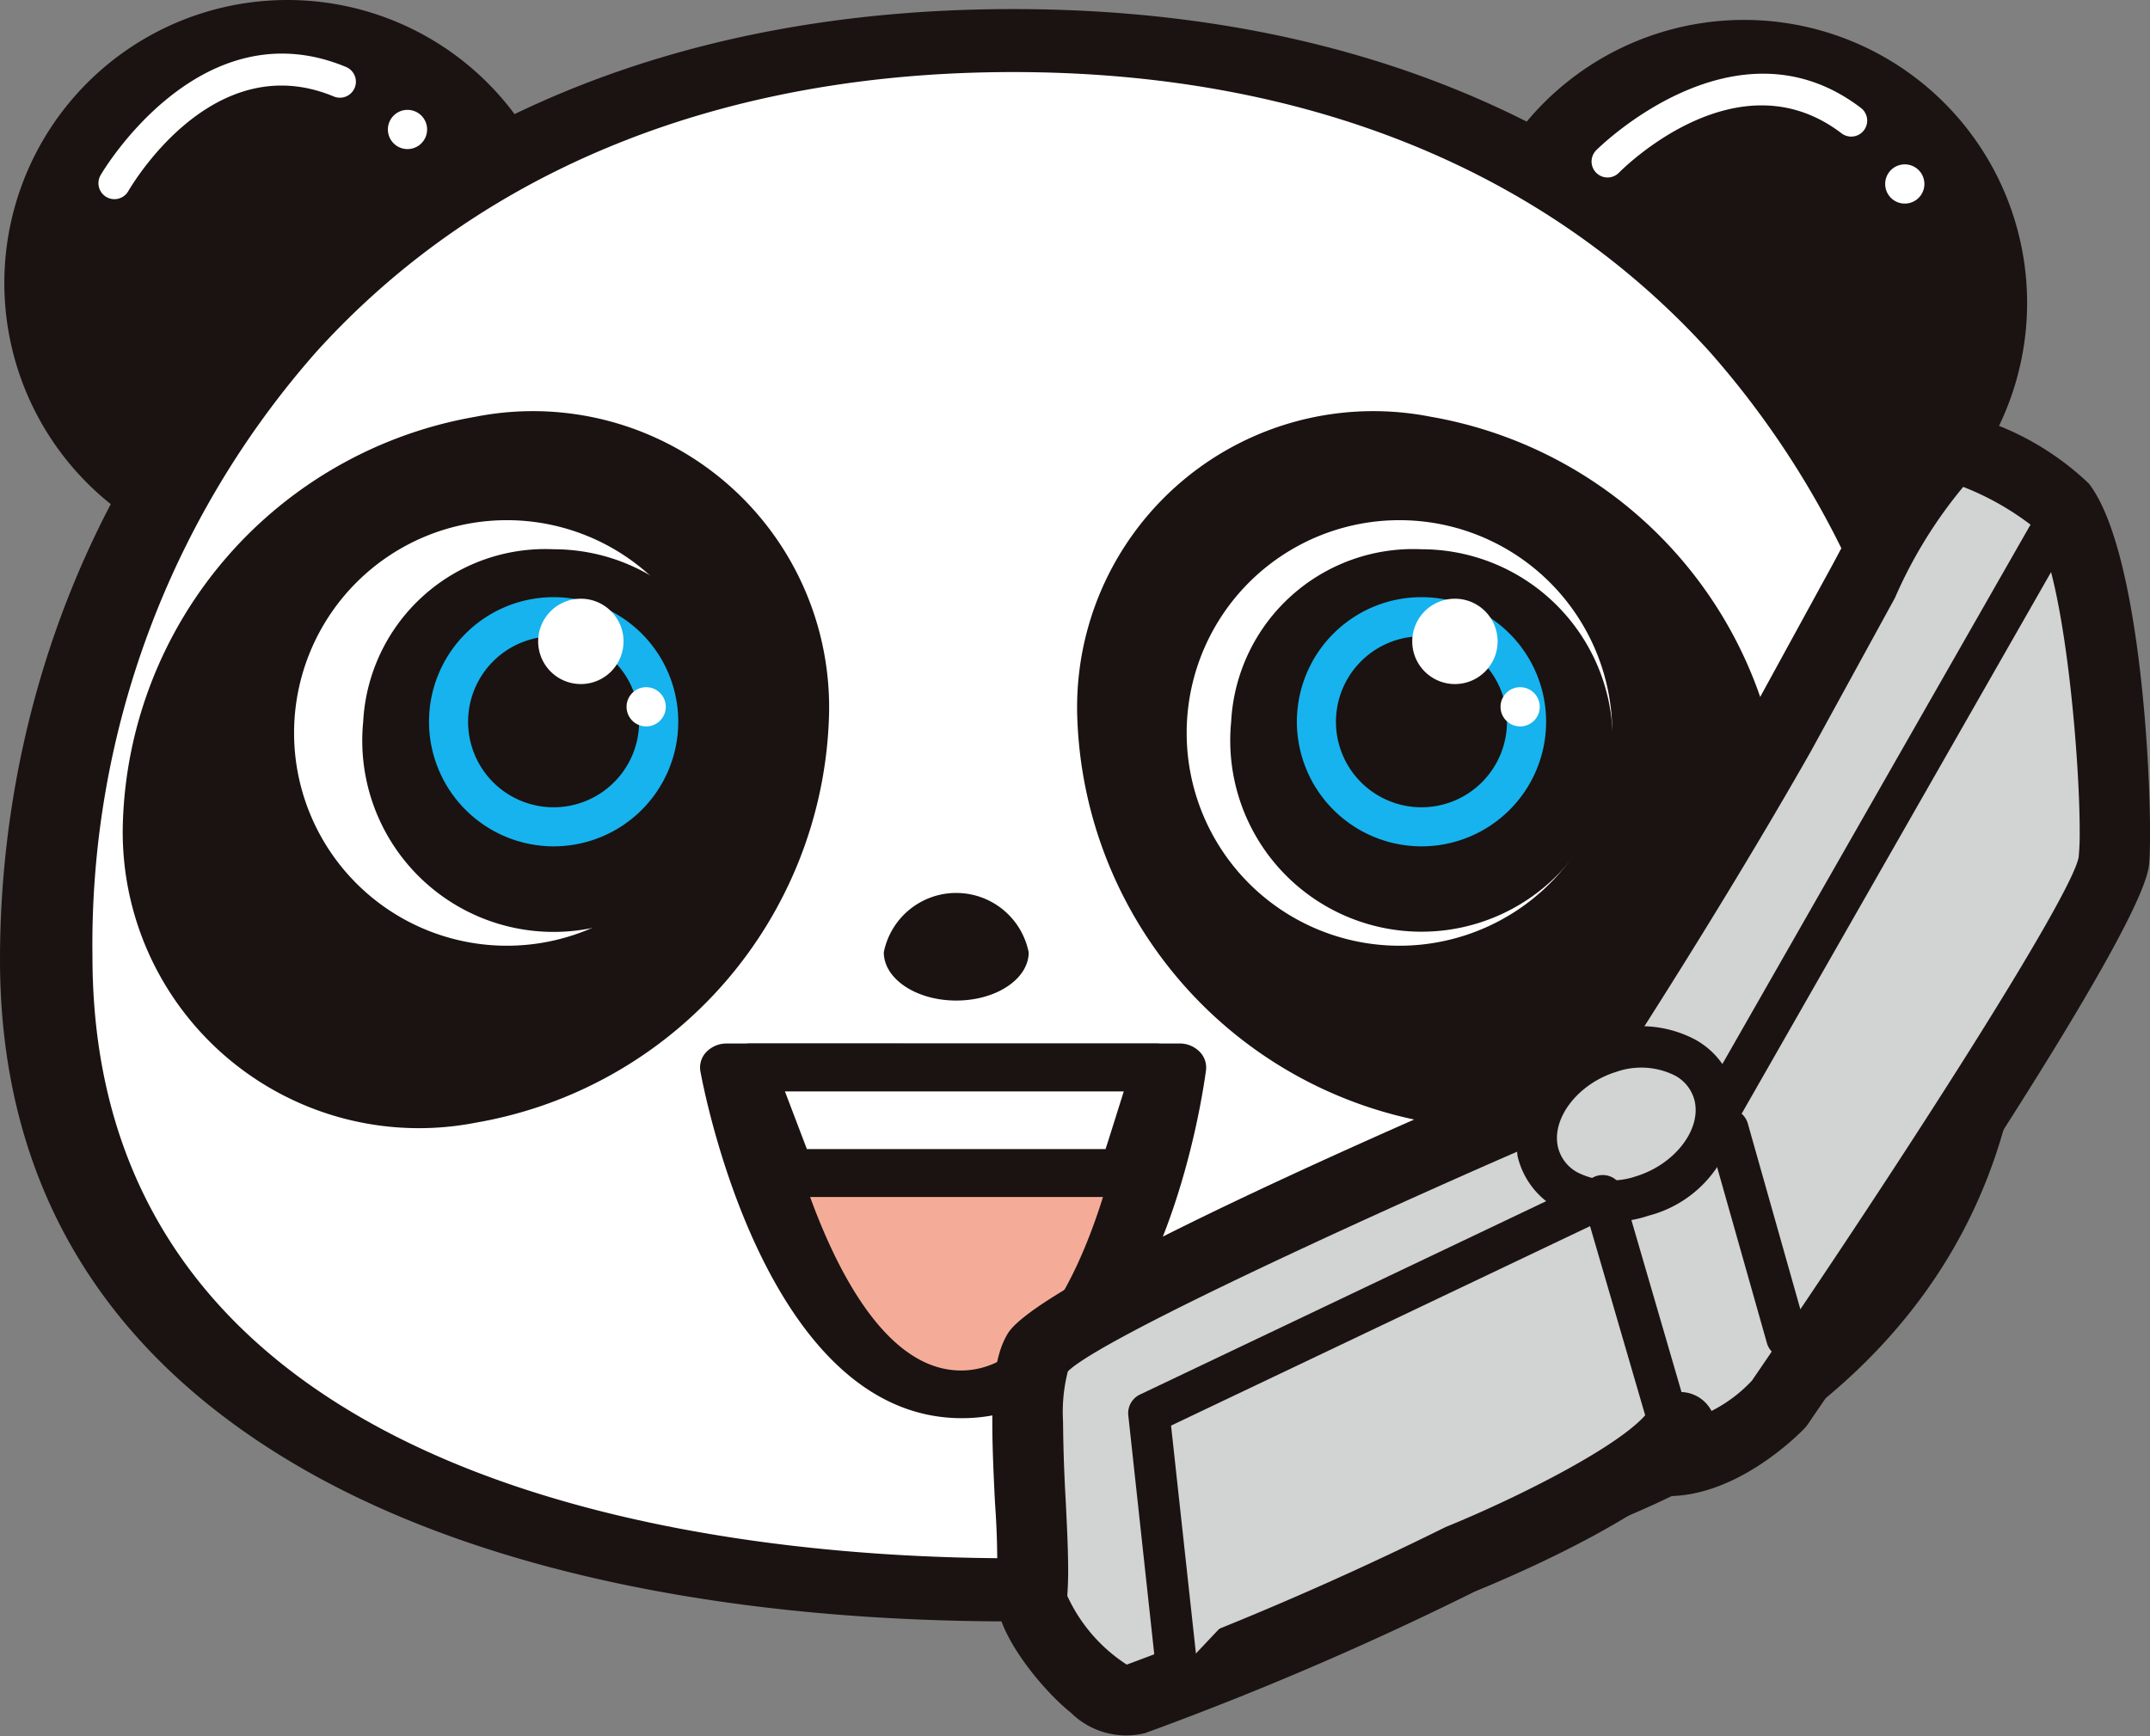 <svg height="49.143" width="60.849" xmlns="http://www.w3.org/2000/svg"><rect width="100%" height="100%" fill="#808080" stroke="none"/><path d="m16.145 8.011a8.011 8.011 0 1 1 -8.01-8.011 8.01 8.01 0 0 1 8.01 8.011z" fill="#1a1311"/><path d="m57.371 8.574a8.011 8.011 0 1 1 -8.01-8.01 8.011 8.011 0 0 1 8.01 8.01z" fill="#1a1311"/><path d="m55.402 27.157c0 12.765-11.967 18.062-26.732 18.062s-26.731-5.3-26.731-18.062 8.4-26.224 26.731-26.224 26.732 13.461 26.732 26.224z" fill="#fff"/><path d="m0 27.157c0 6.287 2.871 11.131 8.533 14.4 4.922 2.84 11.886 4.341 20.138 4.341s15.217-1.5 20.139-4.341c5.662-3.267 8.533-8.111 8.533-14.4 0-12.956-8.972-26.9-28.672-26.9s-28.671 13.944-28.671 26.9zm2.617-.081a25.361 25.361 0 0 1 6.321-17.1c4.689-5.192 11.512-7.936 19.732-7.936s15.044 2.744 19.733 7.936a25.358 25.358 0 0 1 6.321 17.1c0 15.375-18.22 17.034-26.054 17.034s-26.053-1.662-26.053-17.034z" fill="#1a1311"/><path d="m23.462 20.279a12.045 12.045 0 0 1 -9.992 11.5 8.384 8.384 0 0 1 -9.993-8.484 12.045 12.045 0 0 1 9.993-11.5 8.383 8.383 0 0 1 9.992 8.484z" fill="#1a1311"/><path d="m20.369 20.748a6.023 6.023 0 1 1 -6.024-6.023 6.023 6.023 0 0 1 6.024 6.023z" fill="#fff"/><path d="m19.874 20.432a4.2 4.2 0 1 1 -4.205-4.2 4.2 4.2 0 0 1 4.205 4.2z" fill="#16b3ee"/><path d="m10.279 20.431a5.416 5.416 0 1 0 5.389-4.883 5.16 5.16 0 0 0 -5.389 4.883zm1.863 0a3.527 3.527 0 1 1 3.526 3.527 3.531 3.531 0 0 1 -3.526-3.527z" fill="#1a1311"/><path d="m18.088 20.432a2.42 2.42 0 1 1 -2.421-2.42 2.419 2.419 0 0 1 2.421 2.42z" fill="#1a1311"/><path d="m30.488 20.279a12.046 12.046 0 0 0 9.993 11.5 8.384 8.384 0 0 0 9.992-8.484 12.045 12.045 0 0 0 -9.992-11.5 8.384 8.384 0 0 0 -9.993 8.484z" fill="#1a1311"/><path d="m33.585 20.748a6.023 6.023 0 1 0 6.023-6.023 6.022 6.022 0 0 0 -6.023 6.023z" fill="#fff"/><path d="m36.021 20.432a4.2 4.2 0 1 0 4.205-4.2 4.205 4.205 0 0 0 -4.205 4.2z" fill="#16b3ee"/><path d="m34.844 20.431a5.413 5.413 0 1 0 5.387-4.883 5.159 5.159 0 0 0 -5.387 4.883zm1.86 0a3.527 3.527 0 1 1 3.527 3.527 3.531 3.531 0 0 1 -3.527-3.527z" fill="#1a1311"/><path d="m37.81 20.432a2.42 2.42 0 1 0 2.42-2.42 2.42 2.42 0 0 0 -2.42 2.42z" fill="#1a1311"/><g fill="#fff"><path d="m39.969 18.157a1.208 1.208 0 1 0 1.208-1.209 1.209 1.209 0 0 0 -1.208 1.209z"/><path d="m43.578 20.007a.555.555 0 1 1 -.555-.554.555.555 0 0 1 .555.554z"/><path d="m12.088 3.664a.555.555 0 1 1 -.555-.554.555.555 0 0 1 .555.554z"/><path d="m15.231 18.157a1.208 1.208 0 1 0 1.208-1.209 1.208 1.208 0 0 0 -1.208 1.209z"/><path d="m18.843 20.007a.555.555 0 1 1 -.556-.554.555.555 0 0 1 .556.554z"/></g><path d="m29.114 26.956c0 .755-.919 1.367-2.05 1.367s-2.051-.612-2.051-1.367a2.091 2.091 0 0 1 4.1 0z" fill="#1a1311"/><path d="m21.23 30.217h11.5s-1.029 8.932-5.528 8.932-5.972-8.932-5.972-8.932z" fill="#f4ac99"/><path d="m20.568 29.539a.793.793 0 0 0 -.577.24.631.631 0 0 0 -.168.551c.072.378 1.812 9.815 7.4 9.815 5.619 0 6.858-9.47 6.909-9.849a.634.634 0 0 0 -.186-.53.794.794 0 0 0 -.564-.228zm11.369 1.356c-.445 2.585-1.859 7.9-4.739 7.9s-4.557-5.293-5.144-7.9z" fill="#1a1311"/><path d="m22.368 33.206h9.42l.943-2.989h-11.5z" fill="#fff"/><path d="m21.23 29.539a.678.678 0 0 0 -.634.92l1.139 2.987a.677.677 0 0 0 .633.438h9.42a.678.678 0 0 0 .647-.474l.943-2.988a.677.677 0 0 0 -.647-.882zm10.575 1.356c-.214.679-.376 1.2-.515 1.632h-8.454l-.621-1.632z" fill="#1a1311"/><path d="m2.846 4.961a.452.452 0 0 0 .785.449c.1-.168 2.4-4.1 5.815-2.679a.452.452 0 0 0 .348-.835c-4.148-1.729-6.924 3.017-6.948 3.065z" fill="#fff"/><path d="m54.446 5.348a.555.555 0 1 1 -.4-.678.555.555 0 0 1 .4.678z" fill="#fff"/><path d="m45.174 4.255a.452.452 0 0 0 .645.634c.136-.138 3.366-3.355 6.3-1.115a.452.452 0 1 0 .548-.719c-3.57-2.725-7.453 1.16-7.493 1.2z" fill="#fff"/><path d="m45.313 40.318c-1.04-1.395-2.362-6.212-1.313-9.181 0 0 3.4-5.117 6.369-10.339 3.588-6.309 4.021-8.187 5.366-8a7.581 7.581 0 0 1 2.592 1.5c1.264 1.653 1.652 8.719 1.5 10.086-.2 1.817-9.477 15.358-9.477 15.358s-3.082 3.2-5.037.576z" fill="#d2d3d3"/><path d="m51.864 15.986-2.363 4.319c-2.919 5.13-6.3 10.229-6.332 10.28a.993.993 0 0 0 -.11.22 8.845 8.845 0 0 0 -.442 2.923 14.3 14.3 0 0 0 1.9 7.189 3.316 3.316 0 0 0 2.479 1.428c2.052.129 3.878-1.706 4.079-1.915a.97.97 0 0 0 .1-.128c2.83-4.133 9.436-13.947 9.646-15.811.127-1.13-.1-8.721-1.7-10.8a7.959 7.959 0 0 0 -3.251-1.88c-1.655-.232-2.343 1.062-4.006 4.175zm-.627 5.308 2.392-4.367a13.064 13.064 0 0 1 1.934-3.145 7.878 7.878 0 0 1 1.971 1.121c.858 1.122 1.325 6.394 1.325 8.617a7.165 7.165 0 0 1 -.029.746c-.214 1.126-4.859 8.4-9.247 14.816a4.087 4.087 0 0 1 -2.472 1.265 1.3 1.3 0 0 1 -1-.627 12.364 12.364 0 0 1 -1.5-5.987 6.986 6.986 0 0 1 .311-2.179c.539-.816 3.616-5.516 6.315-10.26z" fill="#1a1311"/><path d="m43.783 31.155c-.338.133-13.637 5.861-14.407 7.111-.635 1.03-.017 5.154-.173 6.937-.058.67 1.87 3.24 2.888 2.9a92.35 92.35 0 0 0 9.23-3.968s5.195-2.1 6.22-3.72" fill="#d2d3d3"/><path d="m43.416 30.228c-.135.054-13.842 5.811-14.891 7.517-.523.847-.486 2.384-.364 4.814a23.023 23.023 0 0 1 .047 2.561c-.092 1.059 1.3 2.726 2.1 3.362a2.226 2.226 0 0 0 2.1.578 91.367 91.367 0 0 0 9.33-4.007c.978-.4 5.522-2.313 6.651-4.1a1 1 0 1 0 -1.69-1.069c-.588.928-3.716 2.5-5.75 3.328a.834.834 0 0 0 -.068.031 93.367 93.367 0 0 1 -8.992 3.878 4.6 4.6 0 0 1 -1.683-1.947c.015-.216.025-.444.025-.7 0-.6-.035-1.3-.071-2.02a46.216 46.216 0 0 1 -.074-2.217 4.64 4.64 0 0 1 .136-1.416c1.151-1.146 12.355-6.1 13.932-6.737a1 1 0 0 0 .628-.93.987.987 0 0 0 -.071-.368 1 1 0 0 0 -1.295-.558z" fill="#1a1311"/><path d="m33.318 47.365-.8-7.36 14.105-6.716" fill="#d2d3d3"/><path d="m46.368 32.76-14.105 6.716a.585.585 0 0 0 -.33.592l.8 7.36a.586.586 0 0 0 1.168-.063.593.593 0 0 0 0-.064l-.758-6.946 13.73-6.537a.586.586 0 1 0 -.5-1.057z" fill="#1a1311"/><path d="m48.82 31.172 9.13-15.985" fill="#d2d3d3"/><path d="m57.441 14.897-9.13 15.985a.586.586 0 1 0 1.017.581l9.13-15.985a.585.585 0 1 0 -1.017-.58z" fill="#1a1311"/><path d="m48.529 31.04a2.643 2.643 0 0 1 -2.05 2.813c-1.384.429-2.711-.135-2.964-1.259a2.643 2.643 0 0 1 2.05-2.814c1.389-.429 2.716.135 2.964 1.26z" fill="#d2d3d3"/><path d="m45.397 29.222a3.191 3.191 0 0 0 -2.448 3.5 2.276 2.276 0 0 0 1.106 1.477 3.281 3.281 0 0 0 2.6.214 3.342 3.342 0 0 0 2.5-2.983 2.357 2.357 0 0 0 -.057-.517 2.28 2.28 0 0 0 -1.106-1.477 3.276 3.276 0 0 0 -2.595-.214zm-.755 3.964a1.112 1.112 0 0 1 -.55-.72c-.183-.818.573-1.792 1.652-2.125a2.136 2.136 0 0 1 1.669.109 1.113 1.113 0 0 1 .55.72c.183.818-.572 1.791-1.652 2.125a2.14 2.14 0 0 1 -1.669-.109z" fill="#1a1311"/><path d="m45.362 33.851 1.984 6.811" fill="#d2d3d3"/><path d="m45.198 33.285a.586.586 0 0 0 -.4.726l1.985 6.811a.586.586 0 0 0 1.124-.328l-1.984-6.81a.586.586 0 0 0 -.725-.399z" fill="#1a1311"/><path d="m48.899 31.969 1.662 5.872" fill="#d2d3d3"/><path d="m48.739 31.402a.586.586 0 0 0 -.4.723l1.662 5.872a.586.586 0 1 0 1.127-.319l-1.661-5.872a.586.586 0 0 0 -.728-.404z" fill="#1a1311"/></svg>